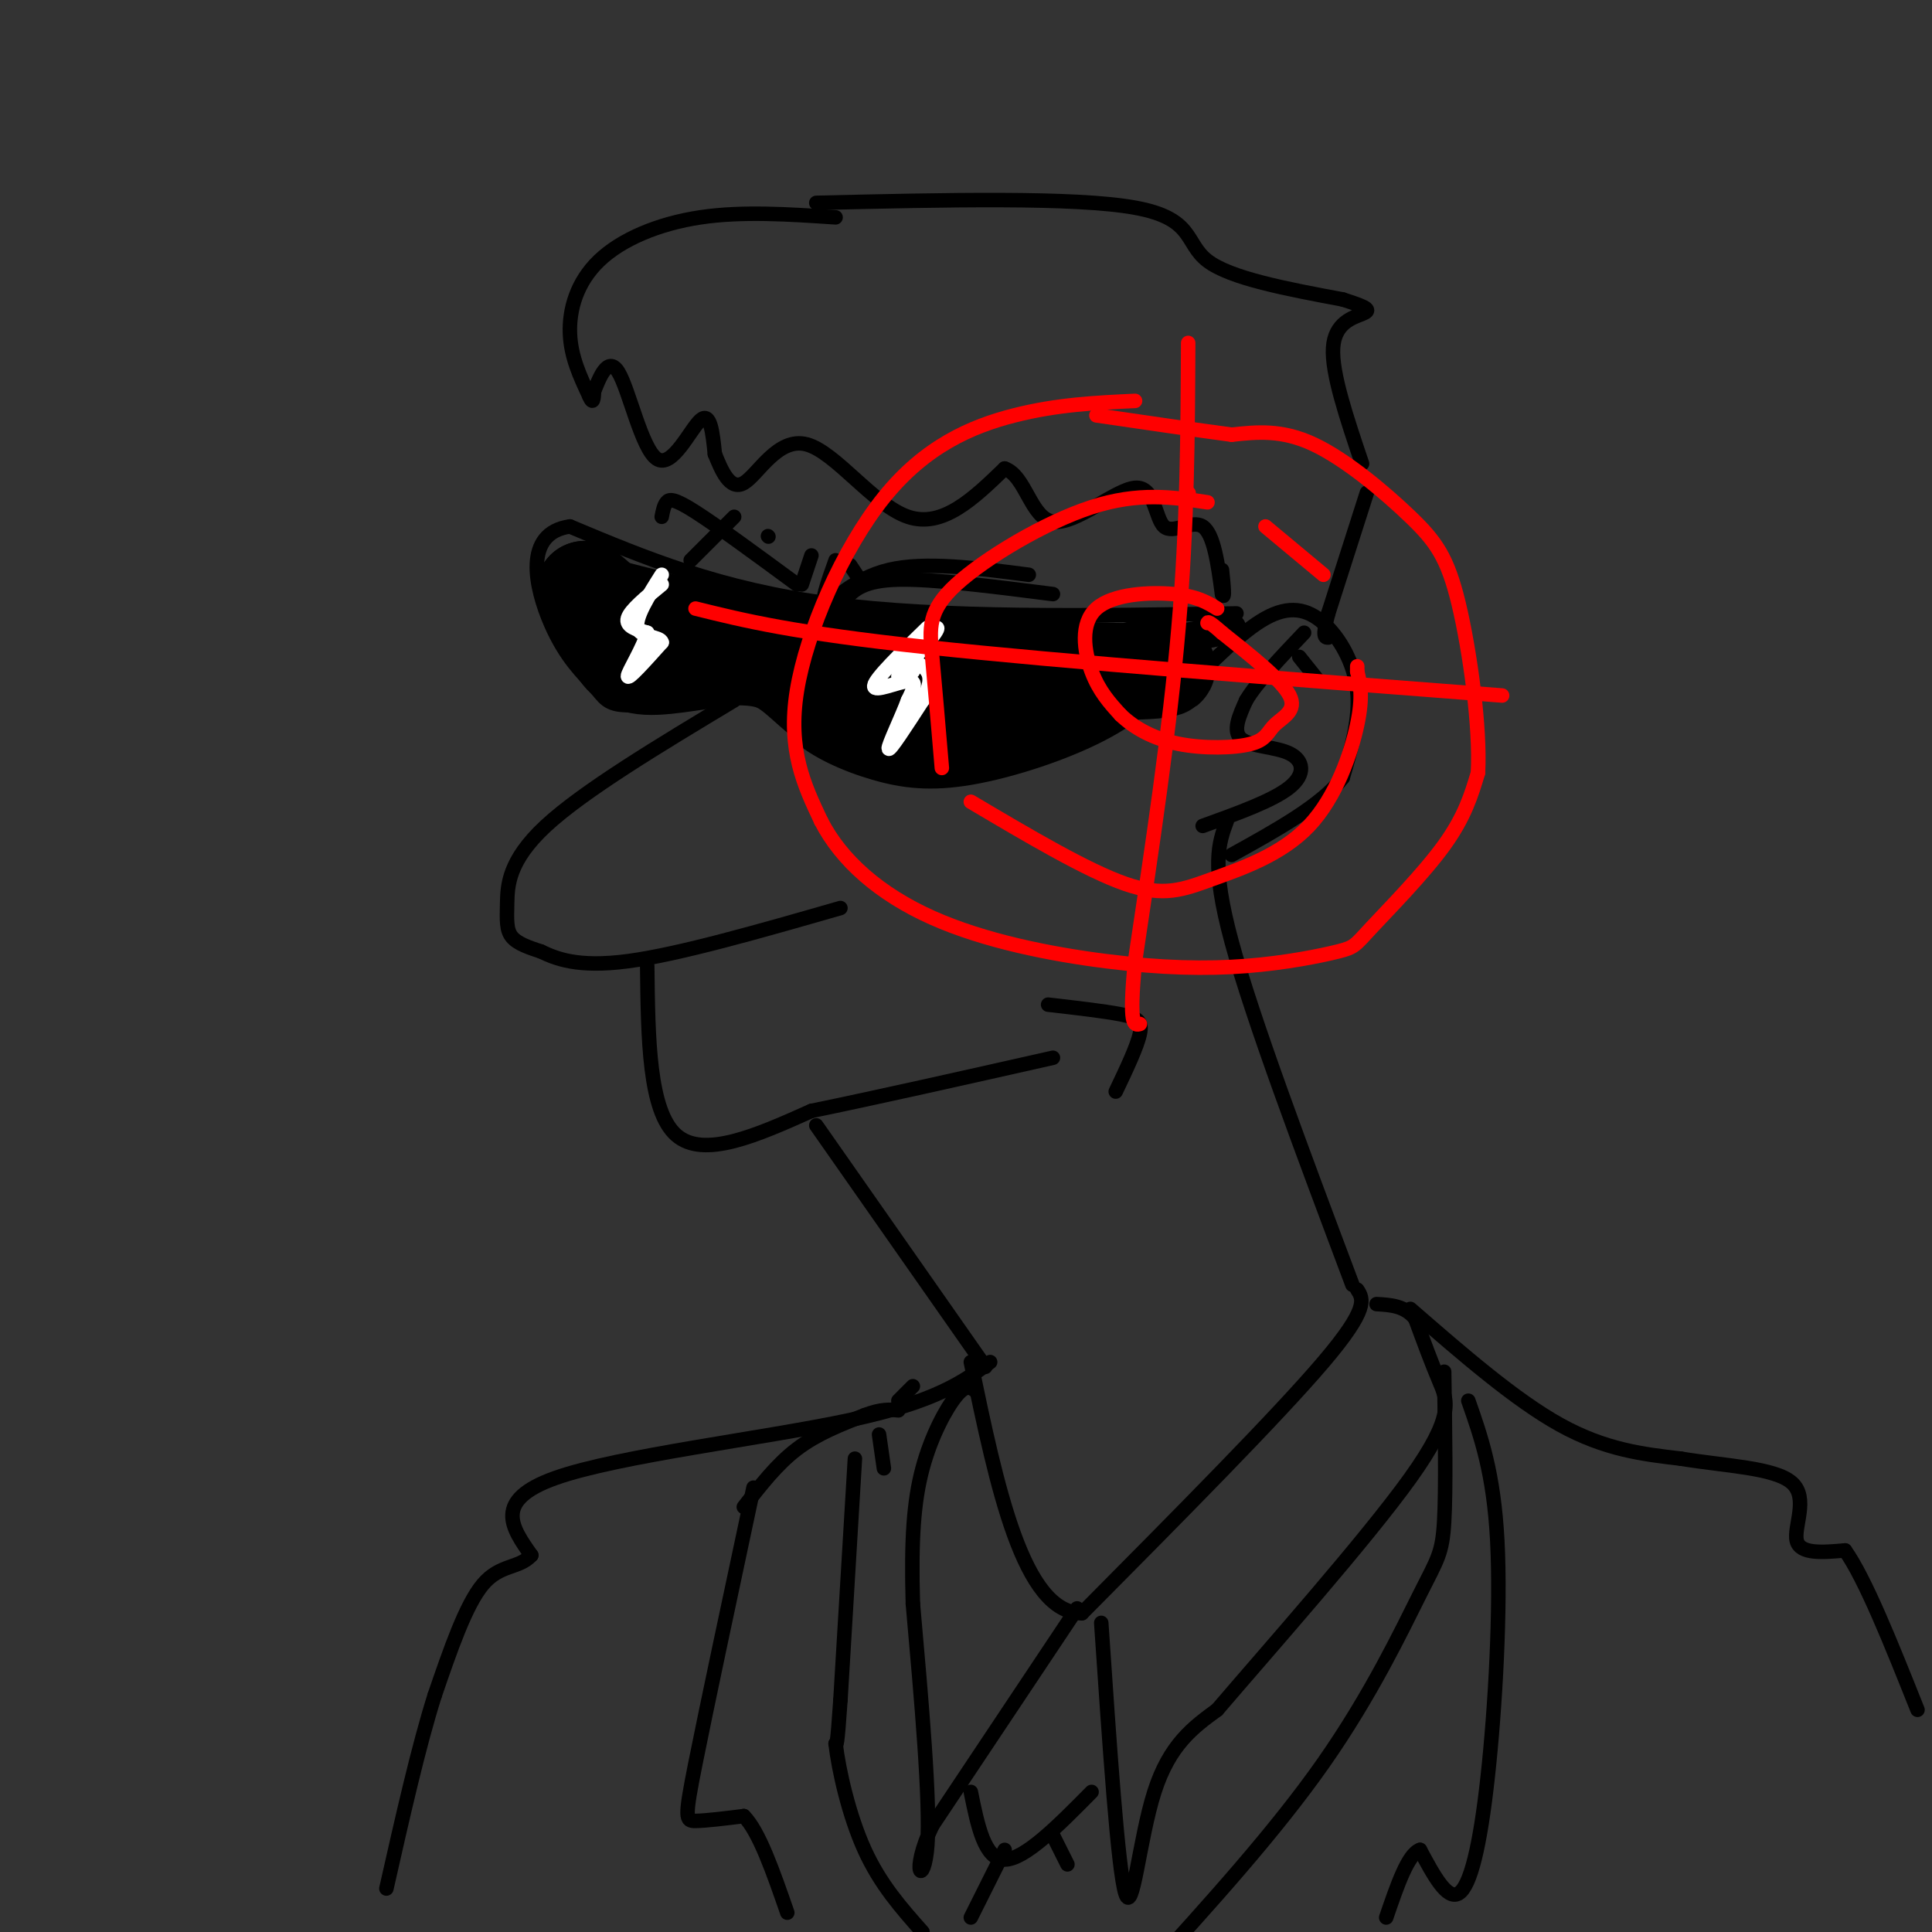 <svg viewBox='0 0 400 400' version='1.1' xmlns='http://www.w3.org/2000/svg' xmlns:xlink='http://www.w3.org/1999/xlink'><rect x="0" y="0" width="400" height="400" fill="#333333" stroke="none"/><g fill='none' stroke='rgb(0,0,0)' stroke-width='3' stroke-linecap='round' stroke-linejoin='round'><path d='M152,145c-15.583,9.369 -31.167,18.738 -39,26c-7.833,7.262 -7.917,12.417 -8,16c-0.083,3.583 -0.167,5.595 1,7c1.167,1.405 3.583,2.202 6,3'/><path d='M112,197c2.978,1.400 7.422,3.400 18,2c10.578,-1.400 27.289,-6.200 44,-11'/><path d='M134,200c0.167,15.000 0.333,30.000 6,35c5.667,5.000 16.833,0.000 28,-5'/><path d='M168,230c13.000,-2.667 31.500,-6.833 50,-11'/><path d='M217,208c5.778,0.667 11.556,1.333 15,2c3.444,0.667 4.556,1.333 4,4c-0.556,2.667 -2.778,7.333 -5,12'/><path d='M169,233c0.000,0.000 35.000,50.000 35,50'/><path d='M280,266c-10.333,-27.500 -20.667,-55.000 -25,-71c-4.333,-16.000 -2.667,-20.500 -1,-25'/><path d='M245,143c6.054,-6.143 12.107,-12.286 17,-15c4.893,-2.714 8.625,-2.000 12,1c3.375,3.000 6.393,8.286 7,14c0.607,5.714 -1.196,11.857 -3,18'/><path d='M278,161c-4.333,5.667 -13.667,10.833 -23,16'/><path d='M249,171c7.304,-2.631 14.607,-5.262 18,-8c3.393,-2.738 2.875,-5.583 0,-7c-2.875,-1.417 -8.107,-1.405 -10,-3c-1.893,-1.595 -0.446,-4.798 1,-8'/><path d='M258,145c2.167,-3.667 7.083,-8.833 12,-14'/><path d='M269,136c0.000,0.000 4.000,5.000 4,5'/><path d='M256,127c-30.500,0.500 -61.000,1.000 -84,-2c-23.000,-3.000 -38.500,-9.500 -54,-16'/><path d='M118,109c-9.761,1.340 -7.163,12.689 -4,20c3.163,7.311 6.890,10.584 9,13c2.110,2.416 2.603,3.976 7,4c4.397,0.024 12.699,-1.488 21,-3'/><path d='M151,143c4.511,-1.667 5.289,-4.333 7,-3c1.711,1.333 4.356,6.667 7,12'/><path d='M165,152c3.871,3.506 10.048,6.270 16,8c5.952,1.730 11.679,2.427 20,1c8.321,-1.427 19.234,-4.979 27,-9c7.766,-4.021 12.383,-8.510 17,-13'/><path d='M245,139c2.833,-2.167 1.417,-1.083 0,0'/><path d='M143,116c0.000,0.000 9.000,-9.000 9,-9'/><path d='M173,45c-9.661,-0.649 -19.321,-1.298 -28,0c-8.679,1.298 -16.375,4.542 -21,9c-4.625,4.458 -6.179,10.131 -6,15c0.179,4.869 2.089,8.935 4,13'/><path d='M122,82c0.833,2.000 0.917,0.500 1,-1'/><path d='M123,81c0.936,-2.301 2.777,-7.555 5,-4c2.223,3.555 4.829,15.919 8,18c3.171,2.081 6.906,-6.120 9,-8c2.094,-1.880 2.547,2.560 3,7'/><path d='M148,94c1.306,3.198 3.072,7.692 6,6c2.928,-1.692 7.019,-9.571 13,-8c5.981,1.571 13.852,12.592 21,15c7.148,2.408 13.574,-3.796 20,-10'/><path d='M208,97c4.394,1.511 5.379,10.289 10,11c4.621,0.711 12.878,-6.644 17,-7c4.122,-0.356 4.110,6.289 6,8c1.890,1.711 5.683,-1.511 8,0c2.317,1.511 3.159,7.756 4,14'/><path d='M253,123c0.667,1.500 0.333,-1.750 0,-5'/><path d='M169,42c26.822,-0.622 53.644,-1.244 66,1c12.356,2.244 10.244,7.356 15,11c4.756,3.644 16.378,5.822 28,8'/><path d='M278,62c5.667,1.786 5.833,2.250 4,3c-1.833,0.750 -5.667,1.786 -6,7c-0.333,5.214 2.833,14.607 6,24'/><path d='M168,115c0.000,0.000 -2.000,6.000 -2,6'/><path d='M173,116c-1.644,4.600 -3.289,9.200 -2,9c1.289,-0.200 5.511,-5.200 13,-7c7.489,-1.800 18.244,-0.400 29,1'/><path d='M165,121c-8.222,-6.044 -16.444,-12.089 -21,-15c-4.556,-2.911 -5.444,-2.689 -6,-2c-0.556,0.689 -0.778,1.844 -1,3'/><path d='M281,267c1.250,1.917 2.500,3.833 -7,15c-9.500,11.167 -29.750,31.583 -50,52'/><path d='M224,334c-12.167,0.000 -17.583,-26.000 -23,-52'/><path d='M228,336c1.733,25.600 3.467,51.200 5,56c1.533,4.800 2.867,-11.200 6,-21c3.133,-9.800 8.067,-13.400 13,-17'/><path d='M252,354c10.643,-12.452 30.750,-35.083 40,-48c9.250,-12.917 7.643,-16.119 6,-20c-1.643,-3.881 -3.321,-8.440 -5,-13'/><path d='M293,273c-2.167,-2.667 -5.083,-2.833 -8,-3'/><path d='M223,333c0.000,0.000 -30.000,45.000 -30,45'/><path d='M193,378c-4.756,10.111 -1.644,12.889 -1,4c0.644,-8.889 -1.178,-29.444 -3,-50'/><path d='M189,332c-0.381,-13.190 0.167,-21.167 2,-28c1.833,-6.833 4.952,-12.524 7,-15c2.048,-2.476 3.024,-1.738 4,-1'/><path d='M201,371c1.417,7.000 2.833,14.000 7,14c4.167,0.000 11.083,-7.000 18,-14'/><path d='M208,383c0.000,0.000 -7.000,14.000 -7,14'/><path d='M218,380c0.000,0.000 3.000,6.000 3,6'/><path d='M292,271c10.833,9.417 21.667,18.833 31,24c9.333,5.167 17.167,6.083 25,7'/><path d='M348,302c9.131,1.524 19.458,1.833 23,5c3.542,3.167 0.298,9.190 1,12c0.702,2.810 5.351,2.405 10,2'/><path d='M382,321c4.167,5.833 9.583,19.417 15,33'/><path d='M205,282c-5.578,4.089 -11.156,8.178 -29,12c-17.844,3.822 -47.956,7.378 -61,12c-13.044,4.622 -9.022,10.311 -5,16'/><path d='M110,322c-2.556,2.800 -6.444,1.800 -10,6c-3.556,4.200 -6.778,13.600 -10,23'/><path d='M90,351c-3.333,10.500 -6.667,25.250 -10,40'/><path d='M299,284c0.190,12.185 0.381,24.369 0,31c-0.381,6.631 -1.333,7.708 -5,15c-3.667,7.292 -10.048,20.798 -20,35c-9.952,14.202 -23.476,29.101 -37,44'/><path d='M177,302c0.000,0.000 -3.000,50.000 -3,50'/><path d='M174,352c-0.667,9.833 -0.833,9.417 -1,9'/><path d='M173,361c0.644,5.533 2.756,14.867 6,22c3.244,7.133 7.622,12.067 12,17'/><path d='M156,308c-4.844,22.711 -9.689,45.422 -12,57c-2.311,11.578 -2.089,12.022 0,12c2.089,-0.022 6.044,-0.511 10,-1'/><path d='M154,376c3.167,3.167 6.083,11.583 9,20'/><path d='M304,290c2.631,7.482 5.262,14.964 6,29c0.738,14.036 -0.417,34.625 -2,49c-1.583,14.375 -3.595,22.536 -6,24c-2.405,1.464 -5.202,-3.768 -8,-9'/><path d='M294,383c-2.500,0.833 -4.750,7.417 -7,14'/><path d='M154,312c3.417,-4.417 6.833,-8.833 11,-12c4.167,-3.167 9.083,-5.083 14,-7'/><path d='M179,293c3.500,-1.333 5.250,-1.167 7,-1'/><path d='M183,304c0.000,0.000 -1.000,-7.000 -1,-7'/><path d='M186,290c0.000,0.000 3.000,-3.000 3,-3'/></g>
<g fill='none' stroke='rgb(0,0,0)' stroke-width='20' stroke-linecap='round' stroke-linejoin='round'><path d='M123,125c0.000,0.000 39.000,10.000 39,10'/><path d='M162,135c18.167,2.333 44.083,3.167 70,4'/><path d='M232,139c13.022,0.089 10.578,-1.689 6,-1c-4.578,0.689 -11.289,3.844 -18,7'/><path d='M220,145c-5.643,2.381 -10.750,4.833 -17,6c-6.250,1.167 -13.643,1.048 -19,0c-5.357,-1.048 -8.679,-3.024 -12,-5'/><path d='M172,146c-3.644,-2.467 -6.756,-6.133 -10,-8c-3.244,-1.867 -6.622,-1.933 -10,-2'/><path d='M152,136c-5.244,0.356 -13.356,2.244 -18,2c-4.644,-0.244 -5.822,-2.622 -7,-5'/><path d='M127,133c-2.167,-2.667 -4.083,-6.833 -6,-11'/><path d='M121,122c0.393,-0.440 4.375,3.958 9,7c4.625,3.042 9.893,4.726 19,6c9.107,1.274 22.054,2.137 35,3'/></g>
<g fill='none' stroke='rgb(0,0,0)' stroke-width='6' stroke-linecap='round' stroke-linejoin='round'><path d='M234,134c0.000,0.000 17.000,-3.000 17,-3'/><path d='M251,131c3.500,-0.667 3.750,-0.833 4,-1'/></g>
<g fill='none' stroke='rgb(0,0,0)' stroke-width='3' stroke-linecap='round' stroke-linejoin='round'><path d='M283,102c0.000,0.000 -8.000,25.000 -8,25'/><path d='M275,127c-1.333,5.000 -0.667,5.000 0,5'/><path d='M175,124c1.917,-1.917 3.833,-3.833 11,-4c7.167,-0.167 19.583,1.417 32,3'/><path d='M176,117c0.000,0.000 2.000,3.000 2,3'/><path d='M159,111c0.000,0.000 0.100,0.100 0.1,0.1'/></g>
<g fill='none' stroke='rgb(255,255,255)' stroke-width='3' stroke-linecap='round' stroke-linejoin='round'><path d='M137,121c-3.250,2.667 -6.500,5.333 -7,7c-0.500,1.667 1.750,2.333 4,3'/><path d='M134,131c-0.578,2.778 -4.022,8.222 -4,9c0.022,0.778 3.511,-3.111 7,-7'/><path d='M137,133c-0.244,-1.267 -4.356,-0.933 -5,-3c-0.644,-2.067 2.178,-6.533 5,-11'/><path d='M192,130c-5.422,5.267 -10.844,10.533 -11,12c-0.156,1.467 4.956,-0.867 7,-1c2.044,-0.133 1.022,1.933 0,4'/><path d='M188,145c-1.200,3.289 -4.200,9.511 -4,10c0.200,0.489 3.600,-4.756 7,-10'/><path d='M191,145c1.533,-2.756 1.867,-4.644 1,-6c-0.867,-1.356 -2.933,-2.178 -5,-3'/><path d='M187,136c1.133,-2.244 6.467,-6.356 7,-6c0.533,0.356 -3.733,5.178 -8,10'/><path d='M188,140c0.000,0.000 1.000,-1.000 1,-1'/></g>
<g fill='none' stroke='rgb(255,0,0)' stroke-width='3' stroke-linecap='round' stroke-linejoin='round'><path d='M235,83c-8.077,0.375 -16.155,0.750 -25,3c-8.845,2.250 -18.458,6.375 -27,17c-8.542,10.625 -16.012,27.750 -18,40c-1.988,12.250 1.506,19.625 5,27'/><path d='M170,170c4.191,8.188 12.168,15.160 23,20c10.832,4.840 24.518,7.550 36,9c11.482,1.450 20.759,1.640 29,1c8.241,-0.640 15.446,-2.110 19,-3c3.554,-0.890 3.457,-1.201 7,-5c3.543,-3.799 10.727,-11.085 15,-17c4.273,-5.915 5.637,-10.457 7,-15'/><path d='M306,160c0.518,-9.389 -1.686,-25.362 -4,-35c-2.314,-9.638 -4.738,-12.941 -10,-18c-5.262,-5.059 -13.360,-11.874 -20,-15c-6.640,-3.126 -11.820,-2.563 -17,-2'/><path d='M255,90c-7.500,-1.000 -17.750,-2.500 -28,-4'/><path d='M246,71c-0.083,18.833 -0.167,37.667 -2,59c-1.833,21.333 -5.417,45.167 -9,69'/><path d='M235,199c-1.333,13.667 -0.167,13.333 1,13'/><path d='M144,126c10.083,2.500 20.167,5.000 48,8c27.833,3.000 73.417,6.500 119,10'/><path d='M252,126c-2.060,-1.274 -4.119,-2.548 -9,-3c-4.881,-0.452 -12.583,-0.083 -16,3c-3.417,3.083 -2.548,8.881 -1,13c1.548,4.119 3.774,6.560 6,9'/><path d='M232,148c2.792,2.701 6.773,4.953 12,6c5.227,1.047 11.700,0.889 15,0c3.300,-0.889 3.427,-2.509 5,-4c1.573,-1.491 4.592,-2.855 3,-6c-1.592,-3.145 -7.796,-8.073 -14,-13'/><path d='M253,131c-2.833,-2.500 -2.917,-2.250 -3,-2'/><path d='M250,104c-7.137,-1.077 -14.274,-2.155 -24,1c-9.726,3.155 -22.042,10.542 -28,16c-5.958,5.458 -5.560,8.988 -5,15c0.560,6.012 1.280,14.506 2,23'/><path d='M201,166c12.013,7.115 24.026,14.230 32,17c7.974,2.770 11.911,1.196 18,-1c6.089,-2.196 14.332,-5.014 20,-11c5.668,-5.986 8.762,-15.139 10,-21c1.238,-5.861 0.619,-8.431 0,-11'/><path d='M281,139c0.000,-1.833 0.000,-0.917 0,0'/><path d='M274,119c0.000,0.000 -12.000,-10.000 -12,-10'/><path d='M246,102c0.000,0.000 0.100,0.100 0.1,0.1'/></g>
</svg>